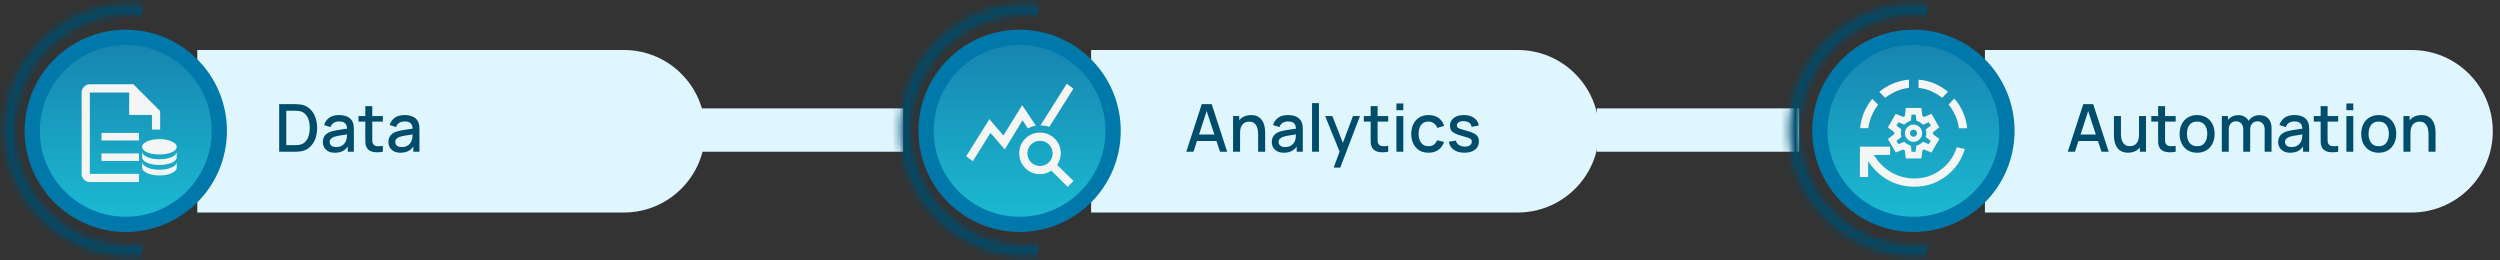 <svg xmlns="http://www.w3.org/2000/svg" width="346" height="36" viewBox="0 0 346 36" fill="none"><rect x="0" y="0" width="346" height="36" fill="#333333" stroke="none"/><rect x="97" y="15" width="28" height="6" fill="#E0F6FF"></rect><rect x="221" y="15" width="28" height="6" fill="#E0F6FF"></rect><path d="M27.305 6.92H86.346C92.557 6.92 97.592 11.955 97.592 18.166C97.592 24.377 92.557 29.412 86.346 29.412H27.305V6.92Z" fill="#E0F6FF"></path><path d="M30.352 18.109C30.352 25.258 24.556 31.054 17.406 31.054C10.257 31.054 4.461 25.258 4.461 18.109C4.461 10.959 10.257 5.163 17.406 5.163C24.556 5.163 30.352 10.959 30.352 18.109Z" fill="url(#paint0_linear_176_49420)" stroke="#0078AA" stroke-width="2.109"></path><mask id="mask0_176_49420" style="mask-type:alpha" maskUnits="userSpaceOnUse" x="0" y="0" width="36" height="36"><path d="M18 34.703C27.225 34.703 34.703 27.225 34.703 18C34.703 8.775 27.225 1.297 18 1.297C8.775 1.297 1.297 8.775 1.297 18C1.297 27.225 8.775 34.703 18 34.703Z" stroke="#1FBCFF" stroke-width="1.406"></path></mask><g mask="url(#mask0_176_49420)"><rect x="-2.617" y="-1.922" width="22.32" height="46.179" fill="#004C6B"></rect></g><g clip-path="url(#clip0_176_49420)"><path d="M14.046 22.276H19.413V21.232H14.046V22.276ZM14.046 19.442H19.413V18.398H14.046V19.442ZM12.432 25.201C12.126 25.201 11.86 25.088 11.635 24.863C11.409 24.638 11.297 24.372 11.297 24.065V12.803C11.297 12.496 11.409 12.229 11.635 12.003C11.86 11.777 12.126 11.664 12.432 11.664H18.457L22.167 15.374V24.065C22.167 24.372 22.054 24.638 21.828 24.863C21.602 25.088 21.335 25.201 21.027 25.201H12.432ZM17.877 15.903V12.803H12.432V24.065H21.027V15.903H17.877Z" fill="#F4F5F5"></path><rect x="19.23" y="17.934" width="5" height="7.5" fill="url(#paint1_linear_176_49420)"></rect><path d="M22.065 21.376C21.368 21.376 20.795 21.276 20.346 21.076C19.896 20.876 19.672 20.621 19.672 20.312C19.672 20.021 19.907 19.772 20.376 19.565C20.846 19.358 21.408 19.254 22.063 19.254C22.718 19.254 23.281 19.358 23.751 19.565C24.221 19.772 24.456 20.021 24.456 20.312C24.456 20.621 24.232 20.876 23.783 21.076C23.334 21.276 22.762 21.376 22.065 21.376ZM22.065 22.827C21.387 22.827 20.818 22.725 20.36 22.521C19.901 22.318 19.672 22.066 19.672 21.768V20.993C19.672 21.117 19.724 21.241 19.828 21.364C19.932 21.487 20.086 21.599 20.29 21.7C20.494 21.801 20.744 21.883 21.041 21.947C21.337 22.01 21.679 22.042 22.064 22.042C22.45 22.042 22.791 22.01 23.087 21.947C23.384 21.883 23.635 21.801 23.838 21.7C24.042 21.599 24.196 21.487 24.3 21.364C24.404 21.241 24.456 21.117 24.456 20.993V21.768C24.456 22.066 24.227 22.318 23.769 22.521C23.311 22.725 22.743 22.827 22.065 22.827ZM22.065 24.282C21.401 24.282 20.836 24.175 20.37 23.962C19.905 23.749 19.672 23.491 19.672 23.188V22.414C19.672 22.538 19.725 22.663 19.831 22.789C19.938 22.916 20.094 23.032 20.3 23.137C20.506 23.243 20.758 23.328 21.055 23.394C21.351 23.46 21.688 23.493 22.064 23.493C22.44 23.493 22.777 23.46 23.074 23.394C23.37 23.328 23.622 23.243 23.828 23.139C24.034 23.035 24.19 22.919 24.297 22.791C24.403 22.663 24.456 22.538 24.456 22.414V23.188C24.456 23.491 24.224 23.749 23.759 23.962C23.294 24.175 22.729 24.282 22.065 24.282Z" fill="#F4F5F5"></path></g><path d="M38.64 21V14.414H40.703C40.764 14.414 40.877 14.416 41.041 14.419C41.209 14.422 41.369 14.434 41.522 14.456C42.037 14.52 42.47 14.704 42.82 15.009C43.174 15.314 43.441 15.701 43.621 16.171C43.8 16.637 43.891 17.149 43.891 17.707C43.891 18.268 43.8 18.784 43.621 19.253C43.441 19.72 43.174 20.105 42.82 20.41C42.47 20.712 42.037 20.895 41.522 20.959C41.369 20.98 41.209 20.992 41.041 20.995C40.877 20.998 40.764 21 40.703 21H38.64ZM39.619 20.09H40.703C40.806 20.09 40.93 20.087 41.073 20.081C41.217 20.075 41.343 20.062 41.453 20.044C41.788 19.98 42.06 19.835 42.267 19.61C42.477 19.381 42.631 19.101 42.729 18.768C42.826 18.436 42.875 18.082 42.875 17.707C42.875 17.32 42.825 16.962 42.724 16.633C42.624 16.3 42.468 16.023 42.258 15.8C42.05 15.575 41.782 15.431 41.453 15.37C41.343 15.349 41.215 15.337 41.069 15.334C40.925 15.328 40.803 15.325 40.703 15.325H39.619V20.09ZM46.35 21.137C45.984 21.137 45.678 21.07 45.431 20.936C45.184 20.799 44.997 20.619 44.868 20.396C44.743 20.171 44.681 19.924 44.681 19.655C44.681 19.405 44.725 19.186 44.814 18.997C44.902 18.808 45.033 18.648 45.207 18.517C45.381 18.383 45.594 18.274 45.847 18.192C46.067 18.128 46.315 18.072 46.593 18.023C46.87 17.974 47.161 17.928 47.466 17.886C47.774 17.843 48.079 17.8 48.381 17.758L48.033 17.95C48.039 17.562 47.957 17.276 47.786 17.09C47.619 16.901 47.329 16.806 46.917 16.806C46.658 16.806 46.42 16.867 46.204 16.989C45.987 17.108 45.837 17.306 45.751 17.584L44.859 17.309C44.981 16.886 45.213 16.549 45.554 16.299C45.899 16.049 46.356 15.924 46.926 15.924C47.369 15.924 47.753 16 48.079 16.152C48.408 16.302 48.649 16.54 48.802 16.866C48.881 17.027 48.93 17.198 48.948 17.378C48.966 17.558 48.975 17.751 48.975 17.959V21H48.129V19.87L48.294 20.017C48.09 20.395 47.829 20.677 47.512 20.863C47.198 21.046 46.811 21.137 46.35 21.137ZM46.52 20.355C46.791 20.355 47.024 20.308 47.219 20.213C47.414 20.116 47.571 19.992 47.69 19.843C47.809 19.694 47.887 19.538 47.923 19.377C47.975 19.23 48.004 19.066 48.01 18.883C48.02 18.7 48.024 18.553 48.024 18.444L48.335 18.558C48.033 18.604 47.759 18.645 47.512 18.681C47.265 18.718 47.041 18.755 46.84 18.791C46.641 18.825 46.465 18.866 46.309 18.915C46.178 18.96 46.061 19.015 45.957 19.079C45.856 19.143 45.776 19.221 45.715 19.312C45.657 19.404 45.628 19.515 45.628 19.646C45.628 19.774 45.66 19.893 45.724 20.003C45.788 20.11 45.885 20.195 46.016 20.259C46.148 20.323 46.315 20.355 46.52 20.355ZM52.989 21C52.678 21.061 52.373 21.087 52.075 21.078C51.776 21.069 51.509 21.011 51.274 20.904C51.039 20.797 50.863 20.63 50.744 20.401C50.637 20.197 50.579 19.989 50.57 19.779C50.564 19.566 50.561 19.325 50.561 19.056V14.689H51.521V19.011C51.521 19.209 51.523 19.381 51.526 19.527C51.532 19.674 51.564 19.797 51.622 19.898C51.732 20.087 51.905 20.195 52.143 20.223C52.384 20.247 52.666 20.236 52.989 20.191V21ZM49.614 16.829V16.061H52.989V16.829H49.614ZM55.425 21.137C55.06 21.137 54.753 21.07 54.506 20.936C54.259 20.799 54.072 20.619 53.944 20.396C53.819 20.171 53.756 19.924 53.756 19.655C53.756 19.405 53.8 19.186 53.889 18.997C53.977 18.808 54.108 18.648 54.282 18.517C54.456 18.383 54.669 18.274 54.922 18.192C55.142 18.128 55.39 18.072 55.668 18.023C55.945 17.974 56.236 17.928 56.541 17.886C56.849 17.843 57.154 17.8 57.456 17.758L57.108 17.95C57.115 17.562 57.032 17.276 56.861 17.09C56.694 16.901 56.404 16.806 55.993 16.806C55.733 16.806 55.496 16.867 55.279 16.989C55.063 17.108 54.912 17.306 54.826 17.584L53.935 17.309C54.056 16.886 54.288 16.549 54.63 16.299C54.974 16.049 55.432 15.924 56.002 15.924C56.444 15.924 56.828 16 57.154 16.152C57.483 16.302 57.724 16.54 57.877 16.866C57.956 17.027 58.005 17.198 58.023 17.378C58.041 17.558 58.051 17.751 58.051 17.959V21H57.205V19.87L57.369 20.017C57.165 20.395 56.904 20.677 56.587 20.863C56.273 21.046 55.886 21.137 55.425 21.137ZM55.595 20.355C55.866 20.355 56.099 20.308 56.294 20.213C56.49 20.116 56.647 19.992 56.766 19.843C56.884 19.694 56.962 19.538 56.999 19.377C57.051 19.23 57.08 19.066 57.086 18.883C57.095 18.7 57.099 18.553 57.099 18.444L57.41 18.558C57.108 18.604 56.834 18.645 56.587 18.681C56.34 18.718 56.116 18.755 55.915 18.791C55.717 18.825 55.54 18.866 55.384 18.915C55.253 18.96 55.136 19.015 55.032 19.079C54.932 19.143 54.851 19.221 54.79 19.312C54.732 19.404 54.703 19.515 54.703 19.646C54.703 19.774 54.735 19.893 54.799 20.003C54.863 20.11 54.961 20.195 55.092 20.259C55.223 20.323 55.39 20.355 55.595 20.355Z" fill="#004C6B"></path><path d="M151.01 6.92H210.051C216.262 6.92 221.297 11.955 221.297 18.166C221.297 24.377 216.262 29.412 210.051 29.412H151.01V6.92Z" fill="#E0F6FF"></path><path d="M154.057 18.109C154.057 25.258 148.261 31.054 141.111 31.054C133.962 31.054 128.166 25.258 128.166 18.109C128.166 10.959 133.962 5.163 141.111 5.163C148.261 5.163 154.057 10.959 154.057 18.109Z" fill="url(#paint2_linear_176_49420)" stroke="#0078AA" stroke-width="2.109"></path><mask id="mask1_176_49420" style="mask-type:alpha" maskUnits="userSpaceOnUse" x="124" y="0" width="36" height="36"><path d="M142 34.703C151.225 34.703 158.703 27.225 158.703 18C158.703 8.775 151.225 1.297 142 1.297C132.775 1.297 125.297 8.775 125.297 18C125.297 27.225 132.775 34.703 142 34.703Z" stroke="#1FBCFF" stroke-width="1.406"></path></mask><g mask="url(#mask1_176_49420)"><rect x="121.383" y="-1.922" width="22.32" height="46.179" fill="#004C6B"></rect></g><g clip-path="url(#clip1_176_49420)"><path d="M134.645 22.308L133.717 21.629L136.934 16.493L138.871 18.763L141.468 14.558L143.369 17.39C143.17 17.42 142.978 17.468 142.794 17.532C142.61 17.597 142.428 17.674 142.248 17.765L141.522 16.651L139.055 20.681L137.083 18.395L134.645 22.308ZM147.754 25.86L145.509 23.614C145.278 23.776 145.029 23.898 144.761 23.982C144.493 24.065 144.218 24.107 143.937 24.107C143.139 24.107 142.46 23.827 141.9 23.266C141.34 22.705 141.06 22.026 141.06 21.228C141.06 20.43 141.34 19.75 141.901 19.189C142.461 18.629 143.141 18.349 143.939 18.349C144.737 18.349 145.416 18.629 145.975 19.191C146.535 19.753 146.814 20.432 146.814 21.23C146.814 21.513 146.769 21.789 146.679 22.055C146.588 22.322 146.469 22.579 146.321 22.826L148.567 25.043L147.754 25.86ZM143.935 22.971C144.421 22.971 144.833 22.803 145.171 22.466C145.51 22.13 145.679 21.718 145.679 21.232C145.679 20.746 145.51 20.333 145.174 19.994C144.837 19.654 144.426 19.484 143.939 19.484C143.453 19.484 143.041 19.653 142.703 19.991C142.365 20.329 142.195 20.741 142.195 21.227C142.195 21.713 142.364 22.126 142.7 22.464C143.037 22.802 143.449 22.971 143.935 22.971ZM145.226 17.561C145.033 17.481 144.834 17.43 144.63 17.407C144.425 17.385 144.217 17.367 144.004 17.353L147.642 11.585L148.567 12.264L145.226 17.561Z" fill="#F4F5F5"></path></g><path d="M164.183 21L166.323 14.414H167.7L169.84 21H168.848L166.877 14.991H167.124L165.175 21H164.183ZM165.294 19.514V18.617H168.733V19.514H165.294ZM174.127 21V18.572C174.127 18.38 174.11 18.183 174.077 17.982C174.046 17.777 173.985 17.588 173.894 17.415C173.806 17.241 173.679 17.101 173.514 16.994C173.353 16.887 173.141 16.834 172.879 16.834C172.708 16.834 172.546 16.863 172.394 16.921C172.241 16.976 172.107 17.065 171.991 17.19C171.879 17.315 171.789 17.48 171.722 17.684C171.658 17.889 171.626 18.137 171.626 18.43L171.031 18.206C171.031 17.758 171.115 17.363 171.283 17.021C171.45 16.677 171.691 16.408 172.005 16.216C172.319 16.024 172.699 15.928 173.144 15.928C173.485 15.928 173.772 15.983 174.004 16.093C174.235 16.203 174.423 16.347 174.566 16.527C174.713 16.704 174.824 16.898 174.9 17.108C174.976 17.319 175.028 17.524 175.056 17.726C175.083 17.927 175.097 18.104 175.097 18.256V21H174.127ZM170.656 21V16.061H171.511V17.488H171.626V21H170.656ZM177.683 21.137C177.317 21.137 177.011 21.07 176.764 20.936C176.517 20.799 176.329 20.619 176.201 20.396C176.076 20.171 176.014 19.924 176.014 19.655C176.014 19.405 176.058 19.186 176.146 18.997C176.235 18.808 176.366 18.648 176.54 18.517C176.713 18.383 176.927 18.274 177.18 18.192C177.399 18.128 177.648 18.072 177.925 18.023C178.203 17.974 178.494 17.928 178.799 17.886C179.107 17.843 179.412 17.8 179.713 17.758L179.366 17.95C179.372 17.562 179.29 17.276 179.119 17.09C178.951 16.901 178.662 16.806 178.25 16.806C177.991 16.806 177.753 16.867 177.537 16.989C177.32 17.108 177.169 17.306 177.084 17.584L176.192 17.309C176.314 16.886 176.546 16.549 176.887 16.299C177.232 16.049 177.689 15.924 178.259 15.924C178.701 15.924 179.085 16 179.412 16.152C179.741 16.302 179.982 16.54 180.134 16.866C180.213 17.027 180.262 17.198 180.281 17.378C180.299 17.558 180.308 17.751 180.308 17.959V21H179.462V19.87L179.627 20.017C179.422 20.395 179.162 20.677 178.844 20.863C178.53 21.046 178.143 21.137 177.683 21.137ZM177.852 20.355C178.123 20.355 178.357 20.308 178.552 20.213C178.747 20.116 178.904 19.992 179.023 19.843C179.142 19.694 179.22 19.538 179.256 19.377C179.308 19.23 179.337 19.066 179.343 18.883C179.352 18.7 179.357 18.553 179.357 18.444L179.668 18.558C179.366 18.604 179.091 18.645 178.844 18.681C178.598 18.718 178.373 18.755 178.172 18.791C177.974 18.825 177.797 18.866 177.642 18.915C177.511 18.96 177.393 19.015 177.29 19.079C177.189 19.143 177.108 19.221 177.047 19.312C176.989 19.404 176.96 19.515 176.96 19.646C176.96 19.774 176.992 19.893 177.056 20.003C177.12 20.11 177.218 20.195 177.349 20.259C177.48 20.323 177.648 20.355 177.852 20.355ZM181.587 21V14.277H182.543V21H181.587ZM184.584 23.195L185.54 20.593L185.553 21.361L183.399 16.061H184.396L186.006 20.154H185.714L187.25 16.061H188.22L185.494 23.195H184.584ZM192.129 21C191.818 21.061 191.513 21.087 191.214 21.078C190.915 21.069 190.648 21.011 190.414 20.904C190.179 20.797 190.002 20.63 189.883 20.401C189.776 20.197 189.719 19.989 189.709 19.779C189.703 19.566 189.7 19.325 189.7 19.056V14.689H190.661V19.011C190.661 19.209 190.662 19.381 190.665 19.527C190.671 19.674 190.703 19.797 190.761 19.898C190.871 20.087 191.045 20.195 191.283 20.223C191.523 20.247 191.805 20.236 192.129 20.191V21ZM188.754 16.829V16.061H192.129V16.829H188.754ZM193.262 15.251V14.323H194.217V15.251H193.262ZM193.262 21V16.061H194.217V21H193.262ZM197.704 21.137C197.197 21.137 196.768 21.024 196.414 20.799C196.06 20.573 195.789 20.264 195.6 19.87C195.414 19.477 195.319 19.03 195.316 18.53C195.319 18.021 195.417 17.572 195.609 17.181C195.801 16.788 196.075 16.48 196.432 16.257C196.789 16.035 197.217 15.924 197.717 15.924C198.257 15.924 198.717 16.058 199.098 16.326C199.483 16.594 199.736 16.962 199.858 17.428L198.906 17.703C198.812 17.425 198.656 17.21 198.44 17.058C198.226 16.902 197.981 16.825 197.704 16.825C197.39 16.825 197.132 16.899 196.931 17.049C196.729 17.195 196.58 17.396 196.483 17.652C196.385 17.908 196.335 18.201 196.332 18.53C196.335 19.04 196.45 19.451 196.679 19.765C196.911 20.079 197.252 20.236 197.704 20.236C198.012 20.236 198.26 20.166 198.449 20.026C198.641 19.883 198.787 19.678 198.888 19.413L199.858 19.642C199.696 20.123 199.429 20.494 199.057 20.753C198.685 21.009 198.234 21.137 197.704 21.137ZM202.678 21.133C202.077 21.133 201.588 21 201.21 20.735C200.832 20.47 200.6 20.096 200.515 19.614L201.494 19.463C201.555 19.72 201.695 19.922 201.914 20.072C202.137 20.218 202.413 20.291 202.742 20.291C203.041 20.291 203.274 20.23 203.442 20.108C203.613 19.986 203.698 19.819 203.698 19.605C203.698 19.48 203.667 19.38 203.606 19.303C203.549 19.224 203.425 19.149 203.236 19.079C203.047 19.009 202.759 18.922 202.372 18.819C201.948 18.709 201.611 18.591 201.361 18.466C201.114 18.338 200.937 18.19 200.83 18.023C200.727 17.852 200.675 17.646 200.675 17.405C200.675 17.107 200.754 16.846 200.913 16.623C201.071 16.401 201.294 16.229 201.58 16.107C201.87 15.985 202.209 15.924 202.596 15.924C202.974 15.924 203.311 15.983 203.606 16.102C203.902 16.221 204.142 16.39 204.324 16.61C204.507 16.826 204.617 17.081 204.654 17.373L203.675 17.552C203.642 17.314 203.53 17.126 203.341 16.989C203.152 16.852 202.907 16.777 202.605 16.765C202.315 16.753 202.081 16.802 201.901 16.911C201.721 17.018 201.631 17.166 201.631 17.355C201.631 17.465 201.664 17.558 201.731 17.634C201.802 17.71 201.936 17.783 202.134 17.854C202.332 17.924 202.625 18.008 203.012 18.105C203.427 18.212 203.756 18.331 204 18.462C204.244 18.59 204.417 18.744 204.521 18.924C204.628 19.101 204.681 19.316 204.681 19.569C204.681 20.056 204.503 20.439 204.146 20.716C203.792 20.994 203.303 21.133 202.678 21.133Z" fill="#004C6B"></path><path d="M274.715 6.92H333.756C339.967 6.92 345.002 11.955 345.002 18.166C345.002 24.377 339.967 29.412 333.756 29.412H274.715V6.92Z" fill="#E0F6FF"></path><path d="M277.762 18.109C277.762 25.258 271.966 31.054 264.816 31.054C257.667 31.054 251.871 25.258 251.871 18.109C251.871 10.959 257.667 5.163 264.816 5.163C271.966 5.163 277.762 10.959 277.762 18.109Z" fill="url(#paint3_linear_176_49420)" stroke="#0078AA" stroke-width="2.109"></path><mask id="mask2_176_49420" style="mask-type:alpha" maskUnits="userSpaceOnUse" x="247" y="0" width="36" height="36"><path d="M265 34.703C274.225 34.703 281.703 27.225 281.703 18C281.703 8.775 274.225 1.297 265 1.297C255.775 1.297 248.297 8.775 248.297 18C248.297 27.225 255.775 34.703 265 34.703Z" stroke="#1FBCFF" stroke-width="1.406"></path></mask><g mask="url(#mask2_176_49420)"><rect x="244.383" y="-1.922" width="22.32" height="46.179" fill="#004C6B"></rect></g><g clip-path="url(#clip2_176_49420)"><path d="M264.962 25.84C263.631 25.84 262.413 25.533 261.31 24.92C260.207 24.307 259.286 23.433 258.548 22.299V24.494H257.412V20.303H261.586V21.439H259.337C259.965 22.475 260.769 23.278 261.751 23.847C262.732 24.416 263.803 24.7 264.962 24.7C266.309 24.7 267.521 24.302 268.597 23.505C269.674 22.709 270.415 21.665 270.821 20.374L271.932 20.634C271.462 22.188 270.586 23.444 269.304 24.402C268.021 25.36 266.574 25.84 264.962 25.84ZM257.441 17.744C257.517 16.978 257.696 16.255 257.979 15.574C258.262 14.894 258.644 14.264 259.124 13.683L259.936 14.496C259.561 14.98 259.258 15.495 259.029 16.041C258.8 16.587 258.649 17.155 258.577 17.744H257.441ZM260.89 13.539L260.094 12.71C260.697 12.213 261.342 11.824 262.029 11.543C262.716 11.263 263.438 11.09 264.196 11.023V12.162C263.626 12.223 263.073 12.366 262.536 12.589C262 12.813 261.451 13.13 260.89 13.539ZM268.789 13.543C268.304 13.15 267.788 12.837 267.239 12.602C266.69 12.367 266.118 12.221 265.524 12.162V11.023C266.29 11.087 267.014 11.26 267.695 11.542C268.377 11.823 269.01 12.213 269.596 12.71L268.789 13.543ZM271.113 17.748C271.05 17.181 270.893 16.614 270.643 16.045C270.392 15.477 270.074 14.95 269.687 14.466L270.479 13.633C270.993 14.231 271.401 14.88 271.705 15.581C272.009 16.282 272.19 17.004 272.249 17.748H271.113Z" fill="#F4F5F5"></path><g clip-path="url(#clip3_176_49420)"><path d="M263.766 21.928L263.632 20.826C263.601 20.802 263.563 20.777 263.517 20.751C263.47 20.724 263.429 20.702 263.392 20.685L262.37 21.117L261.287 19.237L262.158 18.576C262.161 18.555 262.163 18.531 262.163 18.505V18.364C262.163 18.337 262.161 18.314 262.158 18.293L261.287 17.631L262.37 15.761L263.402 16.189C263.438 16.171 263.477 16.15 263.519 16.125C263.561 16.1 263.598 16.076 263.632 16.052L263.766 14.941H265.923L266.057 16.052C266.087 16.076 266.126 16.1 266.172 16.125C266.218 16.15 266.26 16.171 266.297 16.189L267.319 15.761L268.402 17.631L267.534 18.293C267.531 18.314 267.53 18.337 267.53 18.364V18.434C267.53 18.455 267.529 18.479 267.527 18.505C267.526 18.531 267.528 18.555 267.534 18.576L268.402 19.237L267.314 21.117L266.287 20.685C266.25 20.702 266.211 20.724 266.17 20.751C266.128 20.777 266.091 20.802 266.057 20.826L265.923 21.928H263.766ZM264.83 19.626C265.158 19.626 265.439 19.509 265.672 19.276C265.905 19.043 266.022 18.762 266.022 18.434C266.022 18.107 265.905 17.826 265.672 17.593C265.439 17.359 265.158 17.243 264.83 17.243C264.506 17.243 264.226 17.359 263.991 17.593C263.756 17.826 263.639 18.107 263.639 18.434C263.639 18.762 263.756 19.043 263.991 19.276C264.226 19.509 264.506 19.626 264.83 19.626ZM264.83 18.926C264.697 18.926 264.582 18.877 264.484 18.78C264.387 18.683 264.339 18.568 264.339 18.434C264.339 18.301 264.387 18.186 264.484 18.088C264.582 17.991 264.697 17.943 264.83 17.943C264.964 17.943 265.079 17.991 265.176 18.088C265.273 18.186 265.322 18.301 265.322 18.434C265.322 18.568 265.273 18.683 265.176 18.78C265.079 18.877 264.964 18.926 264.83 18.926ZM264.563 21.011H265.121L265.226 20.154C265.39 20.11 265.551 20.042 265.709 19.951C265.867 19.861 266.007 19.748 266.129 19.614L266.933 19.955L267.21 19.49L266.515 18.958C266.543 18.874 266.564 18.789 266.578 18.702C266.593 18.616 266.6 18.526 266.6 18.434C266.6 18.353 266.593 18.271 266.578 18.187C266.564 18.104 266.546 18.014 266.524 17.919L267.227 17.378L266.941 16.913L266.142 17.263C266.014 17.126 265.873 17.012 265.718 16.921C265.563 16.831 265.402 16.764 265.234 16.723L265.126 15.857H264.558L264.459 16.718C264.289 16.76 264.125 16.826 263.968 16.917C263.812 17.007 263.671 17.12 263.545 17.255L262.751 16.913L262.47 17.378L263.151 17.906C263.129 18.001 263.11 18.093 263.096 18.181C263.082 18.269 263.075 18.353 263.075 18.434C263.075 18.515 263.082 18.599 263.096 18.686C263.11 18.773 263.129 18.864 263.151 18.959L262.47 19.49L262.751 19.955L263.545 19.618C263.671 19.747 263.813 19.857 263.971 19.947C264.129 20.038 264.292 20.106 264.459 20.15L264.563 21.011Z" fill="#F4F5F5"></path></g></g><path d="M286.183 21L288.323 14.414H289.7L291.84 21H290.848L288.877 14.991H289.124L287.175 21H286.183ZM287.294 19.514V18.617H290.733V19.514H287.294ZM294.522 21.133C294.181 21.133 293.894 21.078 293.662 20.968C293.43 20.858 293.241 20.715 293.095 20.538C292.952 20.358 292.842 20.163 292.766 19.953C292.69 19.742 292.638 19.537 292.61 19.335C292.583 19.134 292.569 18.957 292.569 18.805V16.061H293.539V18.489C293.539 18.681 293.554 18.88 293.584 19.084C293.618 19.285 293.679 19.473 293.767 19.646C293.859 19.82 293.985 19.96 294.147 20.067C294.312 20.174 294.525 20.227 294.787 20.227C294.958 20.227 295.12 20.2 295.272 20.145C295.424 20.087 295.557 19.995 295.67 19.87C295.786 19.745 295.876 19.581 295.94 19.377C296.007 19.172 296.04 18.924 296.04 18.631L296.635 18.855C296.635 19.303 296.551 19.7 296.383 20.044C296.216 20.386 295.975 20.652 295.661 20.845C295.347 21.037 294.967 21.133 294.522 21.133ZM296.155 21V19.573H296.04V16.061H297.005V21H296.155ZM301.114 21C300.803 21.061 300.498 21.087 300.2 21.078C299.901 21.069 299.634 21.011 299.399 20.904C299.165 20.797 298.988 20.63 298.869 20.401C298.762 20.197 298.704 19.989 298.695 19.779C298.689 19.566 298.686 19.325 298.686 19.056V14.689H299.646V19.011C299.646 19.209 299.648 19.381 299.651 19.527C299.657 19.674 299.689 19.797 299.747 19.898C299.857 20.087 300.03 20.195 300.268 20.223C300.509 20.247 300.791 20.236 301.114 20.191V21ZM297.739 16.829V16.061H301.114V16.829H297.739ZM304.077 21.137C303.583 21.137 303.155 21.026 302.792 20.803C302.429 20.581 302.149 20.274 301.951 19.884C301.756 19.491 301.658 19.038 301.658 18.526C301.658 18.011 301.759 17.558 301.96 17.168C302.161 16.774 302.443 16.469 302.806 16.253C303.169 16.033 303.592 15.924 304.077 15.924C304.571 15.924 305 16.035 305.362 16.257C305.725 16.48 306.006 16.786 306.204 17.177C306.402 17.567 306.501 18.017 306.501 18.526C306.501 19.041 306.401 19.495 306.199 19.889C306.001 20.279 305.721 20.585 305.358 20.808C304.995 21.027 304.568 21.137 304.077 21.137ZM304.077 20.236C304.55 20.236 304.902 20.078 305.134 19.761C305.368 19.441 305.486 19.029 305.486 18.526C305.486 18.011 305.367 17.599 305.129 17.291C304.894 16.98 304.544 16.825 304.077 16.825C303.757 16.825 303.493 16.898 303.286 17.044C303.079 17.187 302.925 17.387 302.824 17.643C302.724 17.896 302.673 18.19 302.673 18.526C302.673 19.044 302.792 19.459 303.03 19.77C303.268 20.081 303.617 20.236 304.077 20.236ZM313.424 21L313.429 17.922C313.429 17.565 313.337 17.288 313.154 17.09C312.971 16.889 312.73 16.788 312.432 16.788C312.249 16.788 312.081 16.831 311.929 16.916C311.779 16.998 311.657 17.123 311.563 17.291C311.471 17.456 311.425 17.663 311.425 17.913L310.964 17.68C310.957 17.332 311.031 17.027 311.183 16.765C311.339 16.503 311.549 16.3 311.814 16.157C312.079 16.011 312.377 15.937 312.706 15.937C313.24 15.937 313.653 16.097 313.945 16.418C314.238 16.738 314.384 17.163 314.384 17.694L314.38 21H313.424ZM307.502 21V16.061H308.352V17.488H308.462V21H307.502ZM310.465 21L310.47 17.94C310.47 17.581 310.378 17.299 310.195 17.094C310.015 16.89 309.773 16.788 309.468 16.788C309.166 16.788 308.922 16.892 308.736 17.099C308.553 17.306 308.462 17.578 308.462 17.913L308.005 17.62C308.005 17.297 308.082 17.009 308.238 16.756C308.393 16.503 308.604 16.303 308.869 16.157C309.134 16.011 309.435 15.937 309.77 15.937C310.121 15.937 310.419 16.012 310.666 16.161C310.913 16.308 311.101 16.514 311.229 16.779C311.36 17.044 311.425 17.352 311.425 17.703L311.421 21H310.465ZM316.967 21.137C316.601 21.137 316.295 21.07 316.048 20.936C315.801 20.799 315.613 20.619 315.485 20.396C315.36 20.171 315.298 19.924 315.298 19.655C315.298 19.405 315.342 19.186 315.43 18.997C315.519 18.808 315.65 18.648 315.824 18.517C315.997 18.383 316.211 18.274 316.464 18.192C316.683 18.128 316.932 18.072 317.209 18.023C317.487 17.974 317.778 17.928 318.083 17.886C318.391 17.843 318.696 17.8 318.997 17.758L318.65 17.95C318.656 17.562 318.574 17.276 318.403 17.09C318.235 16.901 317.946 16.806 317.534 16.806C317.275 16.806 317.037 16.867 316.821 16.989C316.604 17.108 316.453 17.306 316.368 17.584L315.476 17.309C315.598 16.886 315.83 16.549 316.171 16.299C316.516 16.049 316.973 15.924 317.543 15.924C317.985 15.924 318.369 16 318.696 16.152C319.025 16.302 319.266 16.54 319.418 16.866C319.497 17.027 319.546 17.198 319.565 17.378C319.583 17.558 319.592 17.751 319.592 17.959V21H318.746V19.87L318.911 20.017C318.706 20.395 318.446 20.677 318.128 20.863C317.814 21.046 317.427 21.137 316.967 21.137ZM317.136 20.355C317.407 20.355 317.641 20.308 317.836 20.213C318.031 20.116 318.188 19.992 318.307 19.843C318.426 19.694 318.504 19.538 318.54 19.377C318.592 19.23 318.621 19.066 318.627 18.883C318.636 18.7 318.641 18.553 318.641 18.444L318.952 18.558C318.65 18.604 318.375 18.645 318.128 18.681C317.882 18.718 317.657 18.755 317.456 18.791C317.258 18.825 317.081 18.866 316.926 18.915C316.795 18.96 316.677 19.015 316.574 19.079C316.473 19.143 316.392 19.221 316.331 19.312C316.273 19.404 316.244 19.515 316.244 19.646C316.244 19.774 316.276 19.893 316.34 20.003C316.404 20.11 316.502 20.195 316.633 20.259C316.764 20.323 316.932 20.355 317.136 20.355ZM323.606 21C323.295 21.061 322.99 21.087 322.691 21.078C322.392 21.069 322.126 21.011 321.891 20.904C321.656 20.797 321.479 20.63 321.36 20.401C321.254 20.197 321.196 19.989 321.187 19.779C321.18 19.566 321.177 19.325 321.177 19.056V14.689H322.138V19.011C322.138 19.209 322.139 19.381 322.142 19.527C322.148 19.674 322.18 19.797 322.238 19.898C322.348 20.087 322.522 20.195 322.76 20.223C323.001 20.247 323.283 20.236 323.606 20.191V21ZM320.231 16.829V16.061H323.606V16.829H320.231ZM324.739 15.251V14.323H325.695V15.251H324.739ZM324.739 21V16.061H325.695V21H324.739ZM329.213 21.137C328.719 21.137 328.29 21.026 327.928 20.803C327.565 20.581 327.284 20.274 327.086 19.884C326.891 19.491 326.793 19.038 326.793 18.526C326.793 18.011 326.894 17.558 327.095 17.168C327.297 16.774 327.579 16.469 327.941 16.253C328.304 16.033 328.728 15.924 329.213 15.924C329.707 15.924 330.135 16.035 330.498 16.257C330.861 16.48 331.141 16.786 331.339 17.177C331.538 17.567 331.637 18.017 331.637 18.526C331.637 19.041 331.536 19.495 331.335 19.889C331.137 20.279 330.856 20.585 330.493 20.808C330.13 21.027 329.704 21.137 329.213 21.137ZM329.213 20.236C329.685 20.236 330.037 20.078 330.269 19.761C330.504 19.441 330.621 19.029 330.621 18.526C330.621 18.011 330.502 17.599 330.265 17.291C330.03 16.98 329.679 16.825 329.213 16.825C328.893 16.825 328.629 16.898 328.422 17.044C328.214 17.187 328.06 17.387 327.96 17.643C327.859 17.896 327.809 18.19 327.809 18.526C327.809 19.044 327.928 19.459 328.165 19.77C328.403 20.081 328.752 20.236 329.213 20.236ZM336.108 21V18.572C336.108 18.38 336.091 18.183 336.058 17.982C336.027 17.777 335.966 17.588 335.875 17.415C335.787 17.241 335.66 17.101 335.495 16.994C335.334 16.887 335.122 16.834 334.86 16.834C334.689 16.834 334.527 16.863 334.375 16.921C334.222 16.976 334.088 17.065 333.972 17.19C333.86 17.315 333.77 17.48 333.703 17.684C333.639 17.889 333.607 18.137 333.607 18.43L333.012 18.206C333.012 17.758 333.096 17.363 333.264 17.021C333.431 16.677 333.672 16.408 333.986 16.216C334.3 16.024 334.68 15.928 335.125 15.928C335.466 15.928 335.753 15.983 335.985 16.093C336.216 16.203 336.404 16.347 336.547 16.527C336.694 16.704 336.805 16.898 336.881 17.108C336.957 17.319 337.009 17.524 337.037 17.726C337.064 17.927 337.078 18.104 337.078 18.256V21H336.108ZM332.637 21V16.061H333.492V17.488H333.607V21H332.637Z" fill="#004C6B"></path><defs><linearGradient id="paint0_linear_176_49420" x1="17.406" y1="4.109" x2="17.406" y2="32.109" gradientUnits="userSpaceOnUse"><stop stop-color="#1680AD"></stop><stop offset="1" stop-color="#1CBED4"></stop></linearGradient><linearGradient id="paint1_linear_176_49420" x1="21.73" y1="17.934" x2="21.73" y2="25.434" gradientUnits="userSpaceOnUse"><stop stop-color="#199FC0"></stop><stop offset="1" stop-color="#1BAFCB"></stop></linearGradient><linearGradient id="paint2_linear_176_49420" x1="141.111" y1="4.109" x2="141.111" y2="32.109" gradientUnits="userSpaceOnUse"><stop stop-color="#1680AD"></stop><stop offset="1" stop-color="#1CBED4"></stop></linearGradient><linearGradient id="paint3_linear_176_49420" x1="264.816" y1="4.109" x2="264.816" y2="32.109" gradientUnits="userSpaceOnUse"><stop stop-color="#1680AD"></stop><stop offset="1" stop-color="#1CBED4"></stop></linearGradient><clipPath id="clip0_176_49420"><rect width="16" height="16" fill="white" transform="translate(8.73 10.435)"></rect></clipPath><clipPath id="clip1_176_49420"><rect width="16" height="16" fill="white" transform="translate(133.141 10.434)"></rect></clipPath><clipPath id="clip2_176_49420"><rect width="16" height="16" fill="white" transform="translate(256.844 10.435)"></rect></clipPath><clipPath id="clip3_176_49420"><rect width="8" height="8" fill="white" transform="translate(260.844 14.434)"></rect></clipPath></defs></svg>
